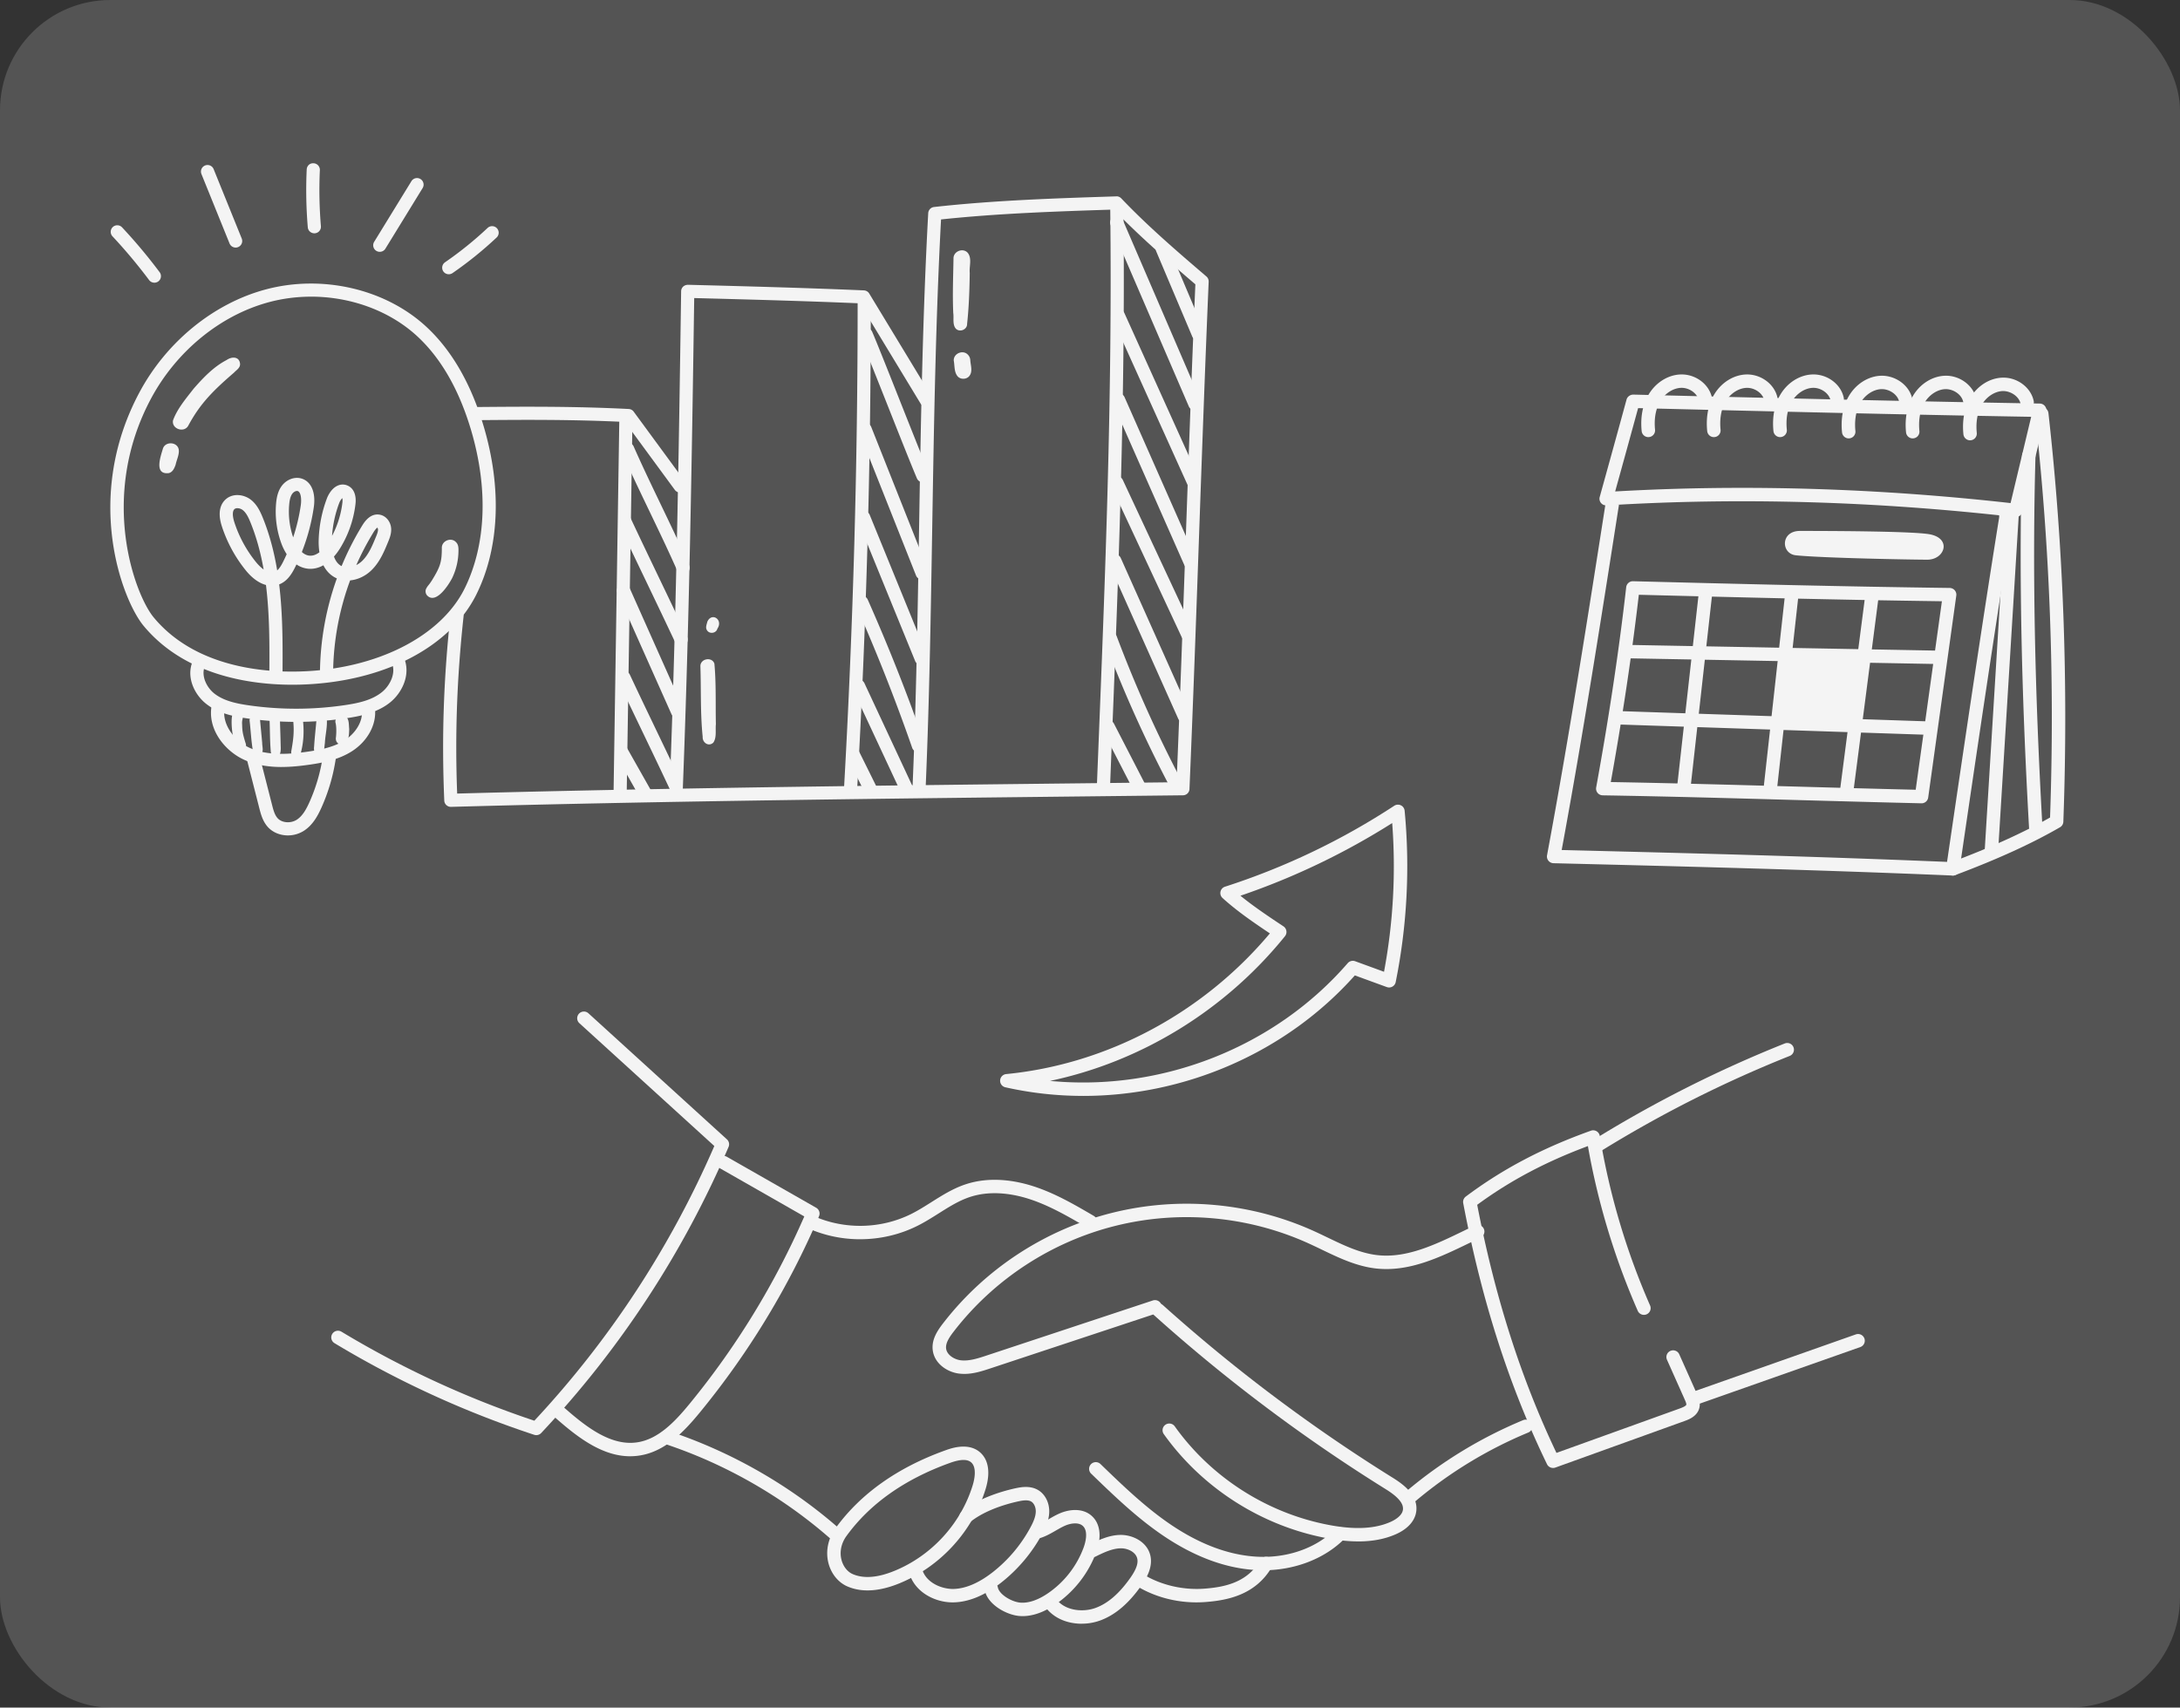 <svg xmlns="http://www.w3.org/2000/svg" width="494" height="387" fill="none"><rect width="100%" height="100%" fill="#333333" stroke="none"/><rect width="494" height="387" fill="#D9D9D9" fill-opacity=".2" rx="25"/><g fill="#F4F4F4" clip-path="url(#a)"><path d="M121.534 325.257q-.242 0-.477-.075a222.3 222.3 0 0 1-45.255-20.769 1.517 1.517 0 0 1-.517-2.086 1.52 1.52 0 0 1 2.09-.515 219.3 219.3 0 0 0 43.709 20.175 219 219 0 0 0 40.788-62.253l-30.581-27.837a1.517 1.517 0 0 1-.098-2.149 1.52 1.52 0 0 1 2.148-.098l31.382 28.569c.477.437.631 1.125.374 1.719a222.1 222.1 0 0 1-42.459 64.839c-.292.311-.698.48-1.108.48z"/><path d="M142.799 330.046c-6.458 0-12.131-4.478-17.004-8.775a1.52 1.52 0 0 1-.134-2.145 1.525 1.525 0 0 1 2.149-.133c4.881 4.301 10.597 8.818 16.625 7.889 4.684-.712 8.417-4.568 11.752-8.633a181.6 181.6 0 0 0 26.072-42.558l-19.054-10.877a1.521 1.521 0 0 1 1.514-2.64l20.232 11.549a1.52 1.52 0 0 1 .643 1.917 184.6 184.6 0 0 1-27.053 44.533c-3.722 4.533-7.952 8.846-13.649 9.712-.705.11-1.403.157-2.093.157z"/><path d="M194.914 280.861c-4.049 0-8.094-.83-11.824-2.502a1.514 1.514 0 0 1-.764-2.007 1.52 1.52 0 0 1 2.01-.764c7.045 3.152 15.364 2.963 22.255-.507 1.518-.768 2.953-1.673 4.471-2.629 2.401-1.515 4.884-3.085 7.703-4.026 5.756-1.924 11.618-.81 15.521.465 4.869 1.59 9.289 4.171 13.562 6.67.726.425.97 1.353.544 2.078a1.52 1.52 0 0 1-2.081.543c-4.136-2.417-8.409-4.915-12.971-6.407-3.465-1.129-8.641-2.133-13.605-.472-2.472.826-4.691 2.227-7.045 3.715-1.514.952-3.075 1.94-4.727 2.77-4.053 2.042-8.551 3.069-13.049 3.069z"/><path d="M218.513 311.377q-.592 0-1.195-.07c-2.7-.339-5.614-2.287-5.961-5.36-.256-2.29.954-4.226 2.303-5.973 9.54-12.392 23.165-21.305 38.359-25.098 15.19-3.794 31.417-2.33 45.681 4.116 1.037.472 2.07.968 3.107 1.464 3.816 1.837 7.423 3.573 11.35 4.009 6.647.744 13.234-2.451 19.597-5.54a284 284 0 0 1 2.445-1.177 1.526 1.526 0 0 1 2.03.72 1.52 1.52 0 0 1-.721 2.027q-1.208.573-2.421 1.165c-6.757 3.278-13.747 6.666-21.269 5.828-4.443-.496-8.453-2.428-12.332-4.294a139 139 0 0 0-3.04-1.432c-13.64-6.166-29.154-7.563-43.682-3.939-14.531 3.628-27.557 12.152-36.684 24.004-.958 1.243-1.825 2.562-1.691 3.782.162 1.44 1.81 2.494 3.312 2.683 1.888.233 3.97-.452 5.803-1.058l37.745-12.502c.8-.26 1.659.169 1.923.964a1.516 1.516 0 0 1-.965 1.92l-37.745 12.502c-1.806.598-3.812 1.263-5.945 1.263zM196.589 360.448c-1.679 0-3.229-.311-4.64-.936-1.991-.882-3.56-2.806-4.191-5.143-.729-2.708-.15-5.636 1.589-8.032 5.681-7.823 14.066-13.761 24.932-17.653 1.222-.441 4.951-1.771 7.593.295 2.117 1.657 2.637 4.671 1.474 8.484-2.937 9.602-10.246 17.598-19.554 21.391-2.606 1.063-5.015 1.594-7.203 1.594m21.754-29.564c-.808 0-1.813.216-3.035.653-10.274 3.683-18.183 9.259-23.493 16.579-1.199 1.648-1.605 3.64-1.116 5.458.394 1.46 1.325 2.64 2.484 3.156 2.468 1.094 5.649.861 9.458-.693 8.472-3.451 15.123-10.727 17.792-19.463.28-.921 1.08-4.014-.438-5.206q-.613-.484-1.652-.484"/><path d="M215.84 363.16c-3.923 0-8.512-2.255-9.789-6.619a1.517 1.517 0 0 1 1.033-1.885 1.527 1.527 0 0 1 1.888 1.031c.86 2.932 4.215 4.42 6.963 4.435 2.775-.035 5.783-1.294 8.937-3.738a32.4 32.4 0 0 0 8.665-10.278c.56-1.047 1.136-2.279 1.175-3.471.036-1.016-.406-1.98-1.068-2.346-.745-.409-1.881-.24-2.784-.043-4.502.968-8.499 2.672-10.971 4.679a1.52 1.52 0 0 1-2.141-.22 1.513 1.513 0 0 1 .221-2.137c4.021-3.266 9.911-4.793 12.253-5.293 1.423-.307 3.264-.539 4.892.354 1.684.925 2.721 2.932 2.646 5.112-.063 1.81-.812 3.439-1.534 4.793a35.5 35.5 0 0 1-9.485 11.25c-3.69 2.861-7.31 4.333-10.763 4.376h-.138"/><path d="M231.696 366.273q-.297-.001-.587-.02c-2.894-.185-7.333-2.53-7.98-5.93a1.52 1.52 0 0 1 2.989-.567c.311 1.637 3.185 3.337 5.184 3.467 1.829.114 3.899-.59 6.123-2.093a21.66 21.66 0 0 0 8.137-10.417c.303-.826 1.182-3.624-.19-4.879-.997-.909-2.807-.594-4.052-.047-.694.307-1.372.696-2.09 1.109-1.068.618-2.168 1.252-3.438 1.661a1.527 1.527 0 0 1-1.916-.98 1.52 1.52 0 0 1 .982-1.912c.958-.307 1.877-.838 2.85-1.397.757-.437 1.538-.89 2.39-1.259 2.184-.961 5.259-1.311 7.332.586 1.897 1.731 2.259 4.706.994 8.161a24.7 24.7 0 0 1-9.288 11.888c-2.579 1.751-5.078 2.633-7.436 2.633z"/><path d="M245.12 368c-3.091 0-6.288-1.137-8.255-3.821a1.52 1.52 0 0 1 .331-2.125 1.526 1.526 0 0 1 2.129.327c1.971 2.687 6.028 3.069 8.847 2.066 2.842-1.016 5.46-3.27 8.007-6.903 1.336-1.908 1.813-3.317 1.498-4.43-.402-1.421-2.216-2.255-3.765-2.204-1.936.039-3.919 1.015-5.673 1.877a1.52 1.52 0 0 1-2.039-.689 1.517 1.517 0 0 1 .694-2.034c2.038-1.004 4.345-2.141 6.959-2.192 2.696-.043 5.913 1.444 6.757 4.415.765 2.704-.737 5.289-1.936 6.997-2.917 4.167-6.02 6.788-9.477 8.019a12.2 12.2 0 0 1-4.073.689zM189.591 349.466c-.358 0-.721-.126-1.009-.382-10.976-9.731-24.147-17.302-38.091-21.895a1.52 1.52 0 0 1-.97-1.92 1.515 1.515 0 0 1 1.924-.964c14.334 4.718 27.876 12.502 39.16 22.505.63.558.686 1.519.126 2.144-.3.339-.718.512-1.14.512M307.777 349.344c-2.019 0-4.199-.213-6.56-.63-14.997-2.664-28.662-11.301-37.493-23.689a1.514 1.514 0 0 1 .359-2.117 1.52 1.52 0 0 1 2.121.354c8.37 11.746 21.325 19.935 35.545 22.462 5.527.983 9.883.728 13.317-.784.773-.338 2.594-1.282 2.835-2.711.236-1.405-1.025-2.943-3.852-4.702a376 376 0 0 1-52.568-39.485 1.52 1.52 0 0 1 2.034-2.259 373 373 0 0 0 52.139 39.162c2.546 1.582 5.862 4.116 5.247 7.788-.347 2.062-1.987 3.837-4.613 4.99-2.464 1.086-5.282 1.625-8.519 1.625z"/><path d="M319.801 340.557c-.434 0-.863-.185-1.163-.539a1.516 1.516 0 0 1 .181-2.141 100.9 100.9 0 0 1 26.324-16.016 1.519 1.519 0 1 1 1.171 2.806 97.8 97.8 0 0 0-25.531 15.536c-.288.24-.635.358-.982.358z"/><path d="M351.928 332.695a1.52 1.52 0 0 1-1.372-.858c-8.595-17.744-14.804-37.092-18.983-59.156a1.52 1.52 0 0 1 .584-1.496c8.365-6.26 17.374-11.002 28.353-14.926a1.526 1.526 0 0 1 2.015 1.185 160.8 160.8 0 0 0 11.393 38.426 1.52 1.52 0 0 1-.784 2.003 1.527 1.527 0 0 1-2.007-.783 164 164 0 0 1-11.299-37.344c-9.592 3.573-17.626 7.835-25.085 13.308 4.025 20.904 9.907 39.32 17.961 56.229l27.964-10.074c1.123-.405 1.411-.685 1.455-.846.063-.236-.213-.854-.343-1.149l-4.033-9.039c-.343-.767 0-1.664.772-2.007.769-.342 1.668 0 2.011.768l4.033 9.038c.315.709.848 1.893.505 3.172-.505 1.889-2.433 2.585-3.359 2.92l-29.257 10.542a1.6 1.6 0 0 1-.516.091z"/><path d="M361.843 261.19a1.52 1.52 0 0 1-1.293-.72 1.517 1.517 0 0 1 .489-2.093 279 279 0 0 1 43.394-21.887 1.519 1.519 0 1 1 1.131 2.821 275.3 275.3 0 0 0-42.921 21.647 1.5 1.5 0 0 1-.8.228zM384.784 318.162a1.52 1.52 0 0 1-.509-2.956l36.266-12.781a1.53 1.53 0 0 1 1.944.929c.28.791-.138 1.66-.927 1.94l-36.266 12.781a1.5 1.5 0 0 1-.508.087M286.235 355.876q-1.131-.002-2.274-.087c-6.683-.511-13.546-3.124-20.398-7.767-5.993-4.061-11.232-9.13-16.302-14.033a1.52 1.52 0 0 1-.036-2.149 1.524 1.524 0 0 1 2.153-.031c4.975 4.813 10.12 9.787 15.892 13.702 6.406 4.34 12.773 6.78 18.919 7.252 7.105.555 13.956-1.763 18.336-6.174a1.52 1.52 0 0 1 2.153-.008c.595.591.603 1.551.008 2.149-4.526 4.557-11.299 7.154-18.458 7.154z"/><path d="M271.128 363.159c-4.723 0-9.379-1.239-13.301-3.561a1.52 1.52 0 1 1 1.553-2.613c3.891 2.306 8.835 3.424 13.546 3.066 4.609-.351 9.718-1.39 12.675-6.462a1.526 1.526 0 0 1 2.081-.551 1.52 1.52 0 0 1 .552 2.078c-3.69 6.328-9.994 7.579-15.075 7.965q-1.02.077-2.031.078M405.41 148.874c-.528 4.58-1.056 9.165-1.624 13.8l16.609 1.181a90 90 0 0 1 2.259-14.973z"/><path d="M442.524 198.429h-.067c-31.48-1.33-61.328-2.07-90.19-2.786h-.237a1.58 1.58 0 0 1-1.147-.567 1.53 1.53 0 0 1-.315-1.235c5.003-26.865 9.217-53.844 13.293-79.934l1.526.087 1.482.382c-3.989 25.542-8.117 51.943-12.982 78.268 27.975.693 56.885 1.421 87.324 2.692 3.761-25.629 7.653-52.093 11.812-78.088v-.712a1.521 1.521 0 0 1 3.043 0v.834q.002.12-.019.24c-4.238 26.471-8.197 53.443-12.025 79.524a1.52 1.52 0 0 1-1.506 1.299z"/><path d="M456.776 117.201c-.059 0-.114 0-.174-.012-31.48-3.605-62.617-4.494-92.536-2.645a1.53 1.53 0 0 1-1.277-.558 1.5 1.5 0 0 1-.284-1.362c2.023-7.3 4.045-14.6 6.079-22.072.182-.677.852-1.11 1.506-1.121l.544.011c29.576.732 60.162 1.484 91.59 2.015.462.008.895.225 1.179.587s.386.838.28 1.282l-5.425 22.706a1.52 1.52 0 0 1-1.478 1.165zm-61.99-6.635c19.968 0 40.315 1.153 60.819 3.451l4.672-19.553c-30.546-.528-60.283-1.26-89.071-1.968a4599 4599 0 0 1-5.2 18.885 504 504 0 0 1 28.78-.815"/><path d="M442.524 198.429a1.53 1.53 0 0 1-1.427-.984 1.52 1.52 0 0 1 .891-1.956c9.071-3.4 16.463-6.745 22.566-10.211 1.092-30.765-.047-61.482-3.394-91.322a1.52 1.52 0 0 1 1.344-1.68c.848-.08 1.589.507 1.684 1.342 3.39 30.26 4.526 61.418 3.378 92.612a1.52 1.52 0 0 1-.757 1.259c-6.39 3.699-14.157 7.245-23.753 10.845a1.5 1.5 0 0 1-.536.099zM373.524 99.068a1.524 1.524 0 0 1-1.514-1.37c-.311-3.092.213-5.918 1.51-8.169 1.601-2.774 4.4-4.56 7.306-4.663 3.402-.114 6.481 2.208 7.116 5.29a1.52 1.52 0 0 1-1.187 1.793 1.534 1.534 0 0 1-1.798-1.184c-.331-1.617-2.16-2.928-4.025-2.865-1.833.067-3.706 1.299-4.774 3.144-1.234 2.141-1.289 4.636-1.116 6.348a1.52 1.52 0 0 1-1.518 1.672z"/><path d="M388.375 99.068a1.52 1.52 0 0 1-1.514-1.365c-.311-3.093.209-5.919 1.51-8.17 1.605-2.774 4.4-4.56 7.302-4.663 3.378-.114 6.481 2.208 7.116 5.289a1.52 1.52 0 0 1-1.187 1.794 1.53 1.53 0 0 1-1.798-1.184c-.331-1.617-2.16-2.928-4.029-2.865-1.833.067-3.706 1.299-4.77 3.144-1.238 2.145-1.289 4.636-1.116 6.348a1.517 1.517 0 0 1-1.514 1.672"/><path d="M403.388 99.068a1.524 1.524 0 0 1-1.514-1.37c-.311-3.092.213-5.918 1.51-8.169 1.601-2.774 4.4-4.56 7.305-4.663 3.399-.114 6.482 2.208 7.116 5.29a1.52 1.52 0 0 1-1.186 1.793 1.533 1.533 0 0 1-1.798-1.184c-.331-1.617-2.172-2.928-4.025-2.865-1.834.067-3.706 1.299-4.775 3.144-1.234 2.141-1.289 4.636-1.115 6.348a1.523 1.523 0 0 1-1.364 1.664q-.078.007-.154.008zM418.929 99.359a1.524 1.524 0 0 1-1.514-1.37c-.311-3.097.213-5.922 1.51-8.169 1.601-2.774 4.4-4.56 7.305-4.663 3.355-.094 6.478 2.204 7.116 5.289a1.52 1.52 0 0 1-1.186 1.794 1.525 1.525 0 0 1-1.798-1.184c-.331-1.617-2.165-2.9-4.025-2.865-1.834.067-3.706 1.299-4.775 3.144-1.234 2.14-1.289 4.632-1.115 6.348a1.524 1.524 0 0 1-1.518 1.672z"/><path d="M433.433 99.36a1.524 1.524 0 0 1-1.514-1.37c-.311-3.093.213-5.918 1.51-8.17 1.601-2.773 4.396-4.56 7.301-4.662 3.355-.118 6.482 2.207 7.116 5.288a1.517 1.517 0 0 1-1.182 1.795 1.52 1.52 0 0 1-1.798-1.18c-.331-1.618-2.172-2.9-4.029-2.87-1.833.067-3.706 1.3-4.77 3.145-1.234 2.14-1.29 4.635-1.12 6.347a1.52 1.52 0 0 1-1.518 1.672z"/><path d="M446.435 99.793a1.524 1.524 0 0 1-1.514-1.37c-.311-3.093.213-5.918 1.51-8.17 1.601-2.773 4.396-4.56 7.301-4.662 3.355-.126 6.482 2.207 7.116 5.289a1.521 1.521 0 0 1-2.98.614c-.331-1.618-2.176-2.889-4.029-2.87-1.833.068-3.706 1.3-4.77 3.145-1.234 2.14-1.29 4.635-1.12 6.347a1.52 1.52 0 0 1-1.518 1.673zM461.31 189.028a1.52 1.52 0 0 1-1.518-1.432c-1.782-31.536-2.302-59.117-1.585-84.322.024-.838.702-1.448 1.565-1.475.84.023 1.502.724 1.479 1.562-.714 25.118-.197 52.616 1.577 84.065a1.52 1.52 0 0 1-1.435 1.602h-.087zM451.284 194.069h-.094a1.52 1.52 0 0 1-1.428-1.609l4.637-75.562c.051-.838.745-1.468 1.612-1.424a1.52 1.52 0 0 1 1.427 1.609l-4.636 75.562a1.517 1.517 0 0 1-1.518 1.424M435.428 182.059h-.036c-9.769-.228-19.353-.496-28.819-.759-14.926-.417-29.024-.811-43.402-1.047a1.53 1.53 0 0 1-1.151-.555 1.52 1.52 0 0 1-.319-1.235c2.898-15.89 5.188-31.158 6.805-45.388a1.52 1.52 0 0 1 1.513-1.346h.04c23.272.595 47.34 1.209 71.759 1.523.438.008.852.201 1.136.532.284.33.414.767.351 1.2l-6.367 45.769a1.52 1.52 0 0 1-1.506 1.31zm-70.415-4.816c13.774.24 27.328.618 41.643 1.015 9.024.252 18.155.508 27.451.728l5.941-42.719c-23.358-.315-46.378-.898-68.68-1.468-1.554 13.367-3.69 27.632-6.355 42.44zM406.976 125.854c-3.419-.338-3.533-5.525.891-5.525s25.866.012 29.564.791c4.884 1.023 3.221 5.726-.694 5.726-3.162 0-23.363-.355-29.761-.988z"/><path d="M381.563 179.93c-.055 0-.115 0-.17-.008a1.52 1.52 0 0 1-1.344-1.676l4.912-43.955a1.524 1.524 0 0 1 3.028.338l-4.912 43.955a1.52 1.52 0 0 1-1.514 1.354zM401.235 179.564q-.082.002-.169-.008a1.514 1.514 0 0 1-1.344-1.676l4.778-43.125a1.51 1.51 0 0 1 1.679-1.341c.836.09 1.439.846 1.345 1.676l-4.779 43.125a1.524 1.524 0 0 1-1.514 1.353zM418.472 180.776q-.097 0-.198-.011a1.524 1.524 0 0 1-1.316-1.704l5.673-43.806c.11-.83.875-1.404 1.707-1.314.836.11 1.423.87 1.317 1.704l-5.674 43.805a1.52 1.52 0 0 1-1.509 1.326"/><path d="M439.181 150.496h-.028l-70.214-1.299a1.52 1.52 0 0 1-1.494-1.546 1.52 1.52 0 0 1 1.522-1.492h.027l70.215 1.299c.839.016 1.51.708 1.494 1.546a1.52 1.52 0 0 1-1.522 1.492M436.721 166.528h-.051l-70.215-2.342a1.519 1.519 0 0 1 .048-3.038h.051l70.214 2.342a1.519 1.519 0 0 1-.047 3.038M66.218 155.186c-9.186 0-24.238-1.955-33.696-13.371-4.727-5.706-13.735-28.817-.97-52.801 6.15-11.557 16.925-20.329 28.82-23.457 12.67-3.337 26.796-.083 35.997 8.283 5.875 5.34 10.322 12.99 13.219 22.733 4.155 13.982 3.596 27.483-1.577 38.025-5.972 12.175-21.312 20.053-40.027 20.565q-.84.023-1.762.023zm4.27-87.949c-3.143 0-6.297.39-9.36 1.196-11.102 2.92-21.175 11.137-26.946 21.974-11.906 22.371-3.576 44.427.635 49.507 9.284 11.211 24.683 12.514 33.08 12.27 17.339-.472 32.032-7.89 37.433-18.896 4.842-9.87 5.338-22.608 1.396-35.873-2.74-9.216-6.903-16.41-12.367-21.38-6.257-5.685-15.005-8.802-23.872-8.802z"/><path d="M62.528 154.329h-.008a1.49 1.49 0 0 1-1.483-1.496c.04-6.457.083-13.418-.768-20.254-1.565-.413-3.154-1.55-4.597-3.34a31.2 31.2 0 0 1-5.381-9.905c-1.144-3.49-.142-5.301.898-6.202 1.696-1.468 4.187-1.027 5.673.138 1.325 1.039 2.062 2.538 2.662 4.006 1.577 3.872 2.613 7.913 3.288 12.002.575-.504 1.036-1.322 1.419-2.109q.384-.78.733-1.57a12.4 12.4 0 0 1-1.273-2.621 21 21 0 0 1-1.124-8.917c.107-1.141.34-2.613 1.218-3.852 1.065-1.5 2.918-2.228 4.499-1.767 2.235.649 3.315 3.148 2.822 6.524a45.4 45.4 0 0 1-2.704 10.141c.48.437 1.045.759 1.7.822.835.083 1.608-.256 2.278-.763a15.3 15.3 0 0 1-.162-2.861 29.1 29.1 0 0 1 1.85-9.318c.196-.524.957-2.283 2.479-2.936a2.72 2.72 0 0 1 2.192-.012c1.395.591 2.054 2.121 1.813 4.203a24.45 24.45 0 0 1-3.497 10.034q-.646 1.041-1.375 1.858c.327.917.859 1.735 1.726 2.168a65 65 0 0 1 4.715-9.259c1.124-1.83 2.433-2.641 3.896-2.401 1.419.229 2.523 1.555 2.621 3.152.071 1.169-.362 2.22-.678 2.991-.887 2.16-1.888 4.612-3.808 6.473-1.376 1.334-3.115 2.121-4.81 2.279a62 62 0 0 0-3.856 20.86c-.008.822-.705 1.428-1.506 1.471a1.49 1.49 0 0 1-1.474-1.503 65 65 0 0 1 3.828-21.277l-.252-.118c-1.329-.661-2.212-1.696-2.8-2.857-1.119.626-2.302.893-3.477.779a5.7 5.7 0 0 1-2.625-.968q-.136.281-.272.563c-.773 1.57-1.814 3.258-3.647 3.959.844 6.929.8 13.918.76 20.407a1.49 1.49 0 0 1-1.49 1.48zm-8.733-39.154c-.26 0-.496.066-.654.204-.493.425-.5 1.559-.02 3.03a28.2 28.2 0 0 0 4.869 8.96c.288.359.95 1.122 1.75 1.696-.642-3.659-1.588-7.248-2.984-10.672-.414-1.011-.922-2.144-1.739-2.786a2.06 2.06 0 0 0-1.222-.432m31.701 4.395c0 .036-.32.189-.836 1.027a62 62 0 0 0-3.918 7.469 5.5 5.5 0 0 0 1.328-.944c1.47-1.429 2.31-3.483 3.127-5.466.232-.559.488-1.193.46-1.681-.011-.188-.106-.354-.165-.405zm-18.206-8.299c-.347 0-.796.264-1.072.649-.47.661-.611 1.633-.682 2.405a18 18 0 0 0 .899 7.464 42.3 42.3 0 0 0 1.722-7.264c.206-1.408.028-3.022-.705-3.234a.6.6 0 0 0-.162-.024zm10.278 1.621c-.205.189-.505.591-.71 1.137a26 26 0 0 0-1.612 7.414 21.4 21.4 0 0 0 2.346-7.543c.055-.473.023-.811-.024-1.004z"/><path d="M67.105 163.604c-3.714 0-7.432-.264-11.122-.791-3.217-.46-6.568-1.173-9.252-3.286-2.752-2.164-4.657-6.249-2.973-9.873a1.49 1.49 0 0 1 1.979-.724 1.49 1.49 0 0 1 .725 1.975c-.985 2.117.3 4.86 2.114 6.281 2.132 1.676 5.022 2.274 7.83 2.676a75.8 75.8 0 0 0 21.797-.059c2.968-.441 6.032-1.094 8.302-2.908 1.905-1.519 3.336-4.412 2.236-6.781a1.484 1.484 0 0 1 .725-1.975 1.49 1.49 0 0 1 1.98.724c1.761 3.786-.218 8.075-3.08 10.361-2.83 2.263-6.509 3.054-9.726 3.53-3.828.567-7.683.85-11.54.85z"/><path d="M63.801 173.831c-2.803 0-5.661-.389-8.346-1.578-4.506-1.991-8.642-7.103-7.431-12.647a1.49 1.49 0 0 1 1.774-1.137 1.487 1.487 0 0 1 1.14 1.77c-.845 3.861 2.246 7.756 5.723 9.291 4.01 1.775 8.74 1.429 12.84.858 3.029-.421 6.175-1.039 8.682-2.66 2.105-1.362 4.104-3.978 3.824-6.749a1.49 1.49 0 0 1 1.333-1.633c.867-.067 1.553.516 1.636 1.33.359 3.538-1.668 7.284-5.169 9.547-2.992 1.94-6.524 2.64-9.891 3.112-1.94.272-4.01.492-6.119.492z"/><path d="M65.232 189.336c-1.738 0-3.434-.665-4.569-1.94-1.147-1.291-1.57-2.936-1.908-4.258l-2.756-10.798a1.49 1.49 0 0 1 1.076-1.81 1.49 1.49 0 0 1 1.814 1.074l2.756 10.798c.272 1.063.58 2.271 1.25 3.018.965 1.086 2.96 1.252 4.356.362 1.344-.858 2.2-2.487 2.866-3.97a39.3 39.3 0 0 0 3.016-10.31c.122-.815.875-1.362 1.695-1.255a1.49 1.49 0 0 1 1.258 1.692 42.3 42.3 0 0 1-3.241 11.089c-.844 1.881-1.98 3.974-3.978 5.257a6.74 6.74 0 0 1-3.627 1.051zM34.986 64.07c-.453 0-.903-.205-1.198-.598a118 118 0 0 0-8.291-9.905 1.488 1.488 0 1 1 2.176-2.03 121 121 0 0 1 8.504 10.156 1.487 1.487 0 0 1-1.195 2.377zM53.397 56.11c-.591 0-1.147-.351-1.38-.93l-6.37-15.736a1.49 1.49 0 0 1 2.764-1.114l6.37 15.737a1.494 1.494 0 0 1-1.384 2.046zM71.229 52.874c-.77 0-1.42-.586-1.483-1.365a101 101 0 0 1-.244-13.088c.04-.819.658-1.472 1.561-1.417a1.49 1.49 0 0 1 1.42 1.559 98 98 0 0 0 .236 12.702 1.485 1.485 0 0 1-1.36 1.605c-.044.004-.083.004-.126.004zM86.06 57.073a1.487 1.487 0 0 1-1.27-2.267l8.437-13.74c.43-.701 1.349-.921 2.05-.492.702.428.923 1.345.493 2.046L87.333 56.36c-.28.457-.768.712-1.273.712M101.696 62.157a1.5 1.5 0 0 1-1.231-.641 1.49 1.49 0 0 1 .379-2.07 82 82 0 0 0 9.647-7.784 1.496 1.496 0 0 1 2.109.063 1.49 1.49 0 0 1-.063 2.105 85 85 0 0 1-9.994 8.064c-.26.177-.552.263-.847.263M154.122 111.637c-.458 0-.911-.213-1.203-.61l-11.303-15.394c-12.213-.594-23.295-.5-34.023-.405-.796.05-1.494-.654-1.506-1.476a1.494 1.494 0 0 1 1.479-1.503c10.975-.095 22.326-.193 34.906.444.445.024.863.244 1.127.606l11.721 15.965a1.49 1.49 0 0 1-1.202 2.369z"/><path d="M102.161 182.866a1.486 1.486 0 0 1-1.487-1.425c-.607-14.288-.157-27.664 1.412-42.093a1.48 1.48 0 0 1 1.644-1.319c.82.091 1.411.823 1.321 1.641-1.499 13.785-1.968 26.594-1.455 40.181 33.546-.913 68.479-1.452 103.208-1.881.82-19.152 1.151-39.197 1.47-58.589.391-23.54.793-47.882 2.066-71.068.04-.728.6-1.318 1.321-1.397 13.7-1.527 27.731-1.98 41.301-2.412.406-.043.835.154 1.127.46 6.064 6.367 12.785 12.124 19.286 17.693.347.295.537.735.517 1.192-.812 19.022-1.502 38.465-2.168 57.263-.667 18.79-1.353 38.222-2.181 57.708a1.484 1.484 0 0 1-1.47 1.425l-21.029.236c-48.117.535-97.878 1.09-144.84 2.385zM213.246 49.738c-1.218 22.752-1.613 46.607-1.995 69.694-.319 19.353-.651 39.363-1.467 58.503 12.462-.15 24.897-.291 37.221-.429l19.613-.22c.8-19.007 1.471-37.946 2.117-56.28.659-18.566 1.337-37.757 2.141-56.563-6.221-5.328-12.624-10.841-18.49-16.948-12.888.417-26.178.858-39.144 2.239z"/><path d="M153.25 180.049h-.059a1.486 1.486 0 0 1-1.431-1.543c1.447-37.651 2.05-74.7 2.59-112.5.004-.398.17-.775.458-1.05.287-.276.697-.398 1.072-.414 12.943.334 26.327.685 39.881 1.267.497.024.954.291 1.211.716l14.212 23.438a1.484 1.484 0 0 1-.505 2.042c-.705.421-1.624.2-2.046-.504l-13.798-22.756c-12.73-.54-25.318-.874-37.524-1.193-.536 37.297-1.143 73.878-2.574 111.064a1.49 1.49 0 0 1-1.487 1.433M140.524 181.39h-.023a1.486 1.486 0 0 1-1.467-1.511l1.301-84.64a1.49 1.49 0 0 1 1.49-1.464h.024a1.485 1.485 0 0 1 1.466 1.511l-1.301 84.64a1.487 1.487 0 0 1-1.49 1.464"/><path d="M192.765 179.891h-.083a1.483 1.483 0 0 1-1.403-1.57 1947 1947 0 0 0 3.067-109.596c0-.823.666-1.488 1.49-1.488s1.49.665 1.49 1.488a1949 1949 0 0 1-3.071 109.761 1.486 1.486 0 0 1-1.486 1.405zM250.044 179.903h-.063a1.49 1.49 0 0 1-1.431-1.546l.193-4.884c1.719-42.947 3.343-83.51 2.847-125.926a1.49 1.49 0 0 1 1.474-1.508c.86-.074 1.498.65 1.51 1.472.497 42.495-1.128 83.097-2.846 126.08l-.194 4.884a1.49 1.49 0 0 1-1.486 1.428zM271.538 77.174a1.49 1.49 0 0 1-1.372-.909l-8.164-19.306c-.32-.755.035-1.629.792-1.947a1.49 1.49 0 0 1 1.951.79l8.165 19.306a1.487 1.487 0 0 1-1.372 2.066"/><path d="M209.146 109.315a1.49 1.49 0 0 1-1.372-.909c-1.368-3.231-3.951-9.747-6.446-16.047-2.492-6.284-5.066-12.781-6.418-15.984-.32-.756.035-1.63.792-1.948a1.49 1.49 0 0 1 1.952.79c1.368 3.231 3.95 9.748 6.445 16.048 2.492 6.284 5.066 12.781 6.419 15.984a1.487 1.487 0 0 1-1.372 2.066M208.964 131.368a1.49 1.49 0 0 1-1.387-.941l-12.924-32.57a1.49 1.49 0 0 1 .836-1.933 1.493 1.493 0 0 1 1.936.835l12.923 32.571a1.488 1.488 0 0 1-1.384 2.038M208.751 150.732c-.587 0-1.147-.35-1.379-.929l-13.05-31.976a1.485 1.485 0 0 1 .82-1.94 1.49 1.49 0 0 1 1.944.818l13.049 31.977a1.485 1.485 0 0 1-.82 1.94 1.5 1.5 0 0 1-.564.11M208.113 170.482a1.49 1.49 0 0 1-1.408-.999 421 421 0 0 0-12.793-32.374 1.486 1.486 0 0 1 .757-1.964 1.484 1.484 0 0 1 1.967.756 423 423 0 0 1 12.884 32.602 1.486 1.486 0 0 1-1.407 1.976zM205.42 180.285c-.564 0-1.1-.319-1.352-.862l-10.873-23.311a1.487 1.487 0 0 1 .721-1.976 1.49 1.49 0 0 1 1.979.72l10.873 23.312a1.486 1.486 0 0 1-1.348 2.113zM197.472 180.82a1.49 1.49 0 0 1-1.336-.83l-4.112-8.299a1.49 1.49 0 0 1 .674-1.996 1.493 1.493 0 0 1 1.999.673l4.112 8.299a1.488 1.488 0 0 1-1.333 2.149zM270.773 93.028a1.5 1.5 0 0 1-1.372-.901l-17.713-41.102a1.49 1.49 0 0 1 2.74-1.177l17.713 41.102a1.49 1.49 0 0 1-1.372 2.078zM270.568 111a1.49 1.49 0 0 1-1.36-.877l-17.149-37.99a1.49 1.49 0 0 1 2.716-1.224l17.15 37.99a1.488 1.488 0 0 1-1.357 2.097zM269.764 129.022c-.576 0-1.12-.331-1.364-.889l-16.318-36.955a1.493 1.493 0 0 1 2.733-1.2l16.317 36.954a1.49 1.49 0 0 1-1.364 2.09zM269.173 145.353c-.564 0-1.1-.319-1.352-.862l-16.085-34.46a1.486 1.486 0 0 1 .721-1.975 1.487 1.487 0 0 1 1.979.72l16.085 34.456a1.49 1.49 0 0 1-.721 1.979 1.5 1.5 0 0 1-.631.138zM268.357 163.781a1.49 1.49 0 0 1-1.364-.881l-15.742-35.223c-.336-.752 0-1.629.753-1.964.753-.338 1.632 0 1.967.752l15.742 35.223a1.484 1.484 0 0 1-1.36 2.093zM266.5 179.265a1.49 1.49 0 0 1-1.321-.794 290 290 0 0 1-14.942-33.279 1.492 1.492 0 0 1 2.796-1.043 287 287 0 0 0 14.784 32.936 1.488 1.488 0 0 1-1.317 2.184zM258.248 180.033c-.54 0-1.064-.295-1.328-.807l-7.14-13.855a1.487 1.487 0 0 1 .647-2.003 1.486 1.486 0 0 1 2.006.645l7.14 13.855c.375.732.087 1.63-.647 2.003a1.5 1.5 0 0 1-.678.166zM154.792 130.151c-.576 0-1.12-.33-1.364-.889-1.916-4.348-4.128-8.952-6.265-13.407-2.144-4.466-4.364-9.09-6.3-13.478a1.486 1.486 0 0 1 .765-1.959 1.486 1.486 0 0 1 1.963.763c1.916 4.344 4.124 8.945 6.261 13.391 2.149 4.474 4.368 9.098 6.304 13.494a1.486 1.486 0 0 1-1.364 2.085M154.35 146.439a1.49 1.49 0 0 1-1.352-.857c-2.007-4.282-4.179-8.811-6.347-13.34-2.192-4.573-4.388-9.149-6.411-13.47a1.49 1.49 0 0 1 .718-1.98 1.496 1.496 0 0 1 1.983.717c2.018 4.316 4.21 8.881 6.398 13.446 2.177 4.537 4.353 9.074 6.363 13.363.347.744.028 1.63-.717 1.98a1.5 1.5 0 0 1-.631.138zM153.518 162.735a1.49 1.49 0 0 1-1.364-.886l-12.225-27.427c-.335-.752 0-1.629.757-1.964a1.49 1.49 0 0 1 1.967.756l12.229 27.427a1.485 1.485 0 0 1-.756 1.964c-.198.086-.403.13-.604.13zM153.077 179.612c-.564 0-1.1-.319-1.352-.862-1.774-3.802-3.797-8.016-5.819-12.234-2.043-4.258-4.089-8.52-5.878-12.357a1.489 1.489 0 0 1 2.7-1.255c1.786 3.829 3.824 8.079 5.862 12.325 2.027 4.226 4.057 8.452 5.835 12.265a1.487 1.487 0 0 1-1.348 2.114zM146.233 181.367a1.5 1.5 0 0 1-1.301-.755l-5.338-9.441a1.483 1.483 0 0 1 .568-2.026 1.49 1.49 0 0 1 2.03.566l5.338 9.445c.406.716.15 1.625-.568 2.026-.232.13-.485.193-.729.193zM51.343 81.6c-2.96 1.539-5.314 4.034-7.483 6.517-1.722 2.22-3.682 4.502-4.648 7.146-.378 1.948 2.523 2.936 3.462 1.192 2.693-5.017 5.65-7.94 10.34-11.99.54-.59 1.416-1.058 1.388-1.96-.13-1.762-1.884-1.73-3.055-.905zM36.875 101.811c-.54 1.83-1.956 5.82 1.38 5.41.894-.224 1.269-1.129 1.549-1.916.213-1.074.796-2.148.721-3.246-.15-1.972-3.197-2.16-3.646-.248zM103.324 122.864c-1.1-1.176-3.253-.287-3.201 1.322 0 3.207-.36 4.262-2.224 7.312-.812 1.275-.88 1.086-1.329 1.916-.236.468-.15 1.122.198 1.515 1.994 2.137 4.853-2.298 5.688-3.907a14.45 14.45 0 0 0 1.435-6.194c.016-.697-.023-1.456-.567-1.96zM219.27 57.27c-1.1-1.176-3.253-.29-3.201 1.322-.067 4.113-.241 8.233-.056 12.345.178 1.153-.22 2.581.568 3.53.883.944 2.614.232 2.571-1.063.417-3.833.544-7.689.599-11.541-.154-1.496.571-3.353-.485-4.593zM219.873 81.703c0-.492-.201-.976-.548-1.322-1.1-1.177-3.252-.287-3.201 1.322.224 1.141.067 2.471.772 3.447.58.858 1.956.92 2.662.181.934-.992.41-2.428.319-3.628zM162.223 164.119c-.098-4.556.083-9.212-.339-13.725-.587-1.645-3.237-1.106-3.17.637.178 5.313-.027 10.656.517 15.953-.091 1.33 1.356 2.322 2.413 1.318.804-1.168.433-2.821.579-4.183M160.291 140.89c-.138.622-.481 1.307-.106 1.905.528.976 2.113.767 2.377-.311 1.384-2.046-1.273-3.793-2.271-1.594M55.6 168.263c-.567-1.885-.697-2.467-.732-4.041-.11-1.405.414-1.287.011-2.594-.484-.897-1.943-.708-2.184.284-.65 1.491.194 10.262 2.918 7.555.228-.382.134-.81-.012-1.208zM59.413 168.358c-.146-1.684-.32-3.365-.473-5.045 0-.311-.126-.622-.347-.842-.698-.748-2.066-.185-2.034.842.28 2.373.367 4.801.808 7.142.296.858 1.585.917 2.01.134.332-.685.02-1.495.04-2.231zM63.604 169.046c-.035-1.984-.118-3.967-.17-5.95-.003-1.527-2.337-1.531-2.35 0 .091 2.341.072 4.686.257 7.02.024.582.217 1.216.848 1.377 1.47.319 1.47-1.444 1.415-2.443zM68.607 162.88c0-.425-.268-.87-.682-1.011-.682-.339-1.557.256-1.534 1.011.351 2.971.063 4.809-.37 7.284-.332 1.653 2.062 1.842 2.211.209.62-2.436.69-5.006.375-7.493M74.032 162.84c-.434-1.216-2.382-.814-2.334.468-.166 1.948-.394 3.892-.517 5.844-.094.756-.016 1.846.943 1.932 1.454.154 1.332-1.712 1.498-2.695.079-1.834.623-3.747.414-5.549zM78.207 162.266c-1.073-.677-2.527.441-2.149 1.649.13.535.225 1.755.071 3.184-.024.106-.051.354-.008.503.028.535.477 1 .982 1.138 1.96.393 1.99-2.184 2.03-3.518-.122-.996.047-2.354-.926-2.956M245.455 248.373a80.2 80.2 0 0 1-17.638-1.951 1.52 1.52 0 0 1 .189-2.995c22.921-2.239 44.605-13.832 59.755-31.882-3.725-2.491-7.483-5.076-10.723-8.016a1.515 1.515 0 0 1 .556-2.57 159 159 0 0 0 38.355-18.345 1.53 1.53 0 0 1 1.495-.098c.48.228.804.696.855 1.227a133 133 0 0 1-2.026 38.836c-.087.433-.359.81-.749 1.027a1.53 1.53 0 0 1-1.266.102l-7.242-2.644c-15.541 17.448-38.375 27.313-61.561 27.313zm-7.526-3.4c25.157 2.432 50.845-7.5 67.478-26.691a1.53 1.53 0 0 1 1.676-.433l6.544 2.392a129.8 129.8 0 0 0 1.853-33.704 162 162 0 0 1-34.389 16.469c3.027 2.467 6.426 4.734 9.737 6.933a1.54 1.54 0 0 1 .363 2.235c-13.601 16.827-32.631 28.455-53.258 32.803z"/></g><defs><clipPath id="a"><path fill="#fff" d="M25 37h443v331H25z"/></clipPath></defs></svg>